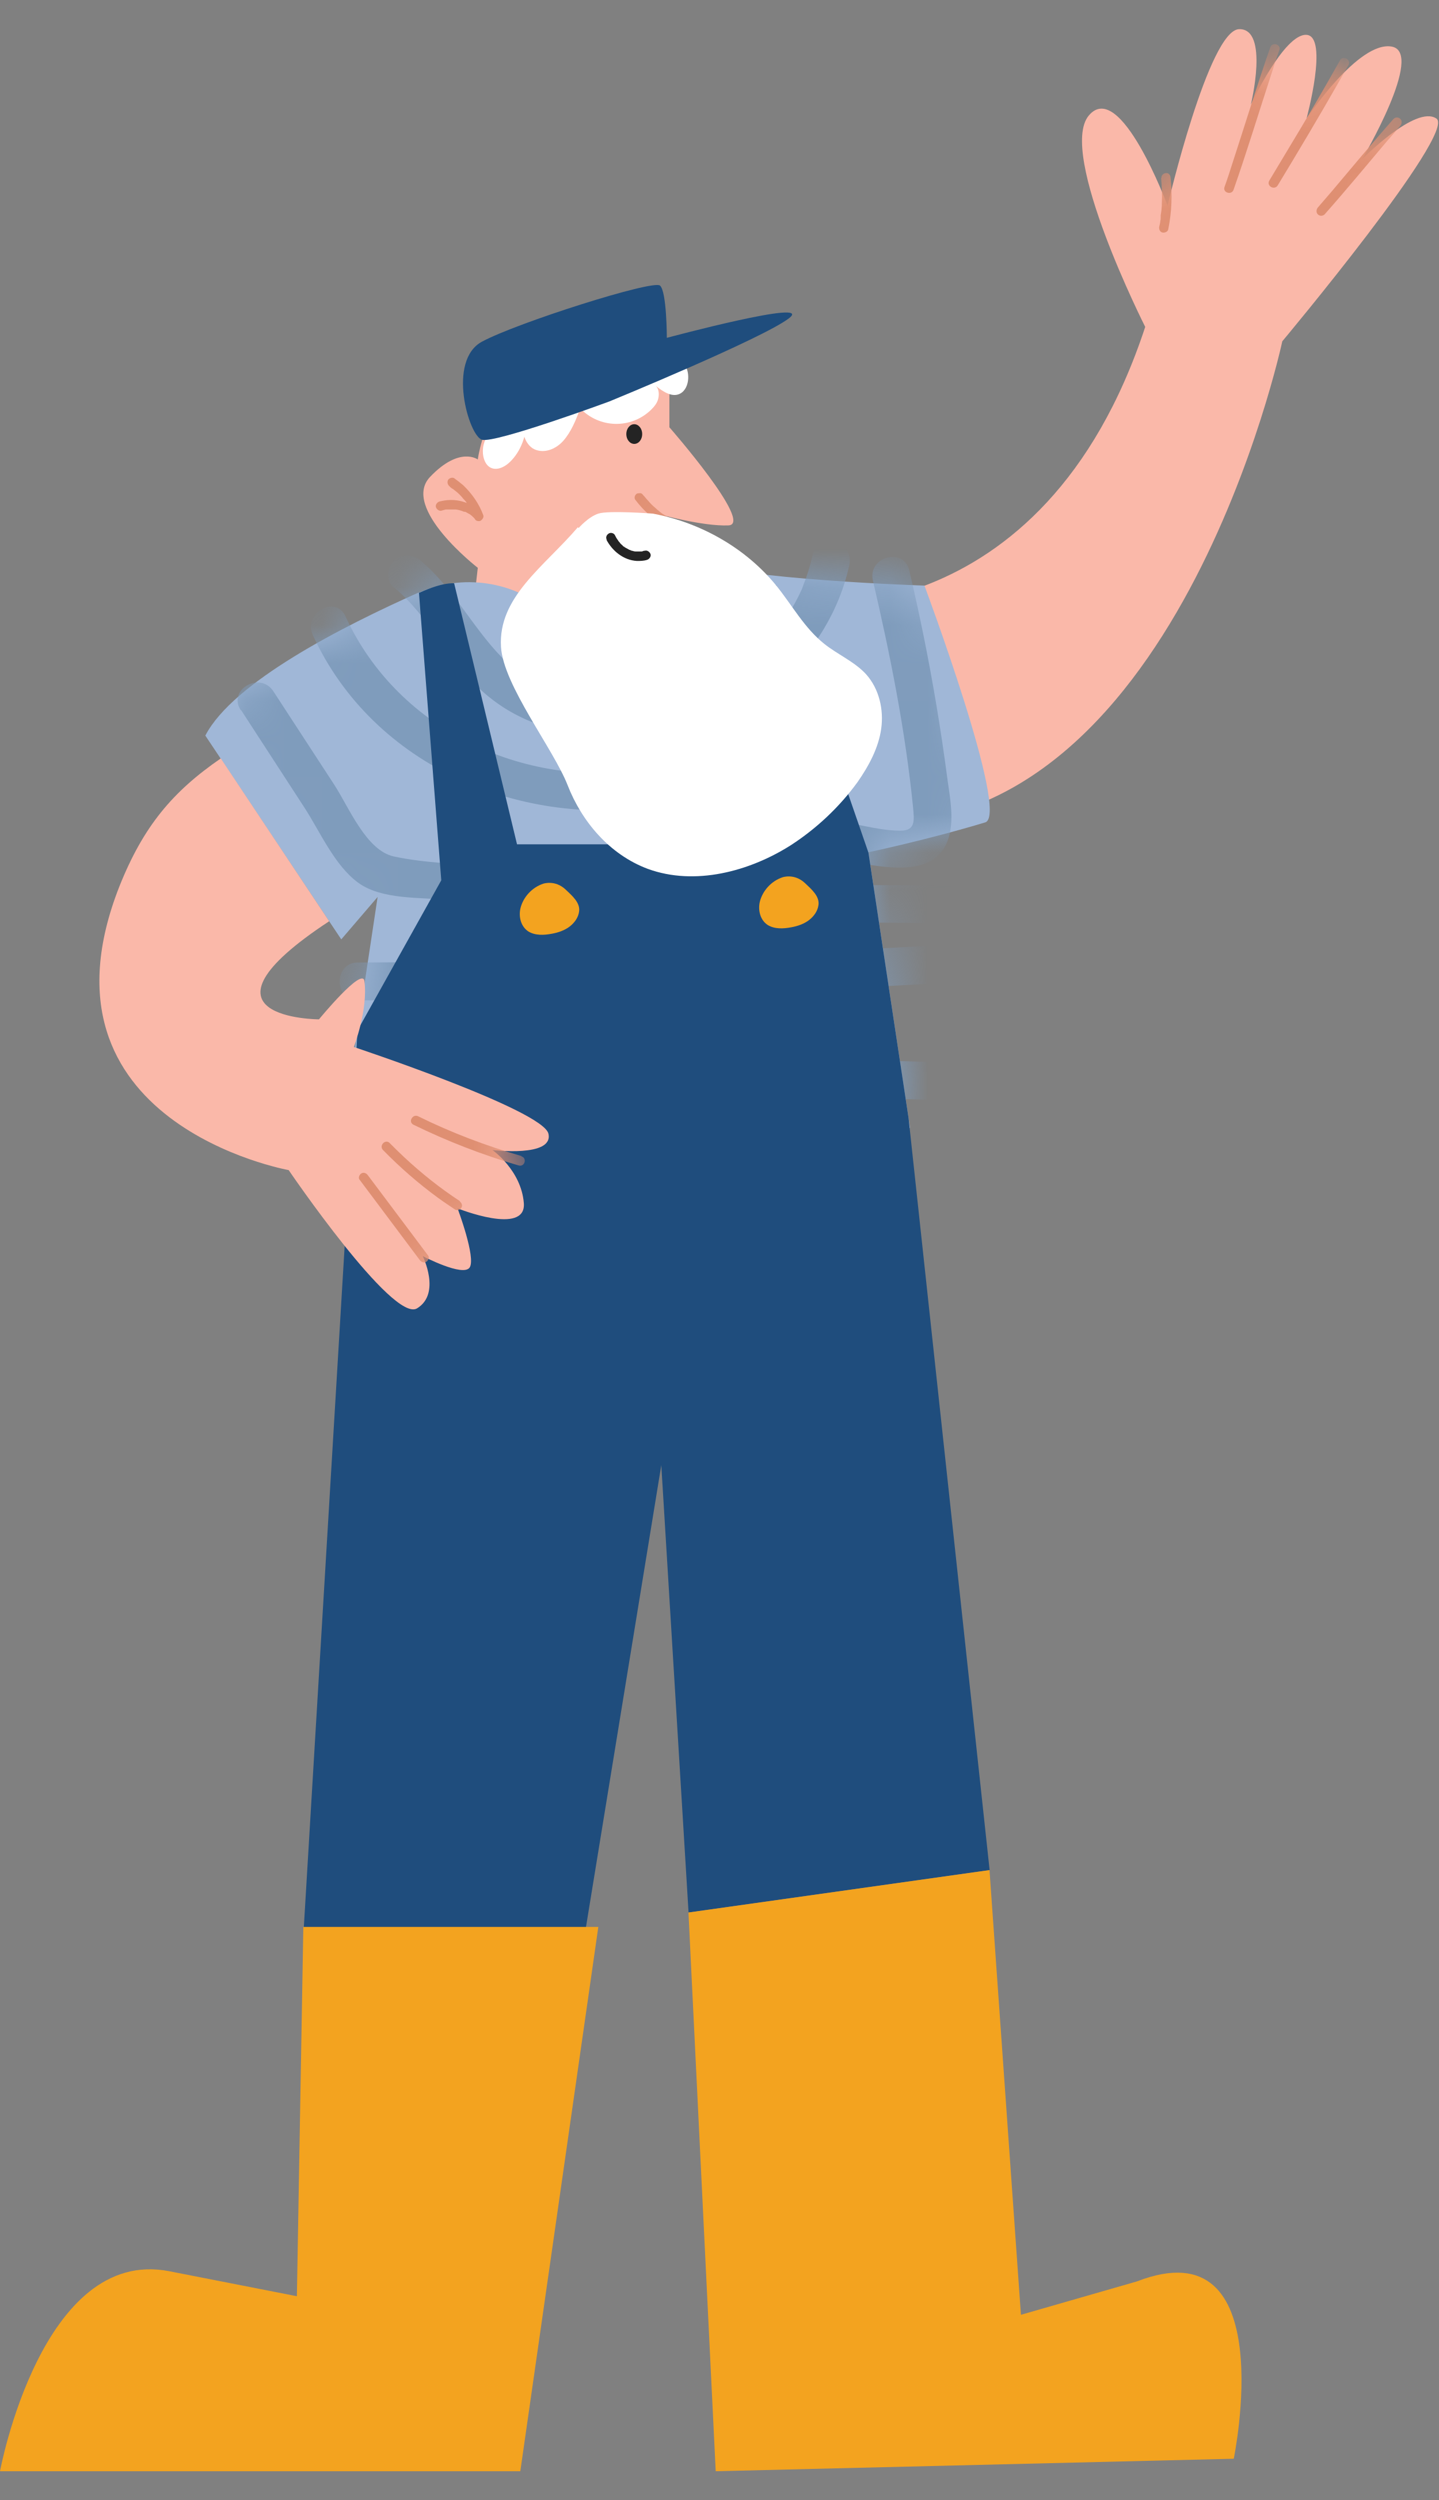 <?xml version="1.0" encoding="UTF-8"?> <svg xmlns="http://www.w3.org/2000/svg" width="38" height="66" viewBox="0 0 38 66" fill="none"><rect x="0" y="0" width="38" height="66" fill="#808080" stroke="none"/><path d="M16.152 15.02C16.152 15.02 19.872 15.59 20.442 15.85C21.012 16.11 27.542 16.83 30.242 8.63C30.242 8.63 27.922 4.04 28.752 3.05C29.582 2.06 30.832 5.43 30.832 5.43C30.832 5.43 31.922 0.79 32.722 0.77C33.522 0.75 33.032 2.76 33.032 2.76C33.032 2.76 33.912 0.88 34.502 0.92C35.092 0.96 34.502 3.13 34.502 3.13C34.502 3.13 35.872 1.07 36.752 1.23C37.632 1.39 35.972 4.2 35.972 4.2C35.972 4.2 37.392 2.76 37.932 3.13C38.472 3.5 33.862 9.01 33.862 9.01C33.862 9.01 31.032 22.26 22.702 21.72C15.242 21.24 16.152 15 16.152 15V15.02Z" fill="#FAB8A9"></path><mask id="mask0_1441_13662" style="mask-type:luminance" maskUnits="userSpaceOnUse" x="16" y="0" width="22" height="22"><path d="M16.152 15.02C16.152 15.02 19.872 15.59 20.442 15.85C21.012 16.11 27.542 16.83 30.242 8.63C30.242 8.63 27.922 4.04 28.752 3.05C29.582 2.06 30.832 5.43 30.832 5.43C30.832 5.43 31.922 0.79 32.722 0.77C33.522 0.75 33.032 2.76 33.032 2.76C33.032 2.76 33.912 0.88 34.502 0.92C35.092 0.96 34.502 3.13 34.502 3.13C34.502 3.13 35.872 1.07 36.752 1.23C37.632 1.39 35.972 4.2 35.972 4.2C35.972 4.2 37.392 2.76 37.932 3.13C38.472 3.5 33.862 9.01 33.862 9.01C33.862 9.01 31.032 22.26 22.702 21.72C15.242 21.24 16.152 15 16.152 15V15.02Z" fill="white"></path></mask><g mask="url(#mask0_1441_13662)"><path d="M33.545 1.249C33.195 2.249 32.885 3.269 32.555 4.279C32.485 4.499 32.415 4.719 32.335 4.939C32.285 5.089 32.525 5.159 32.575 5.009C32.925 4.009 33.235 2.989 33.565 1.979C33.635 1.759 33.705 1.539 33.785 1.319C33.835 1.169 33.595 1.099 33.545 1.249Z" fill="#DF8F72"></path><path d="M35.388 1.589C34.938 2.389 34.478 3.179 33.998 3.969C33.838 4.239 33.678 4.499 33.518 4.769C33.438 4.909 33.648 5.029 33.738 4.899C34.278 4.009 34.808 3.119 35.328 2.209C35.418 2.049 35.518 1.879 35.608 1.719C35.688 1.579 35.468 1.449 35.388 1.589Z" fill="#DF8F72"></path><path d="M36.8 3.139C36.249 3.759 35.719 4.399 35.179 5.039C35.05 5.189 34.929 5.329 34.8 5.479C34.76 5.529 34.749 5.609 34.8 5.659C34.849 5.709 34.929 5.709 34.98 5.659C35.529 5.039 36.059 4.399 36.599 3.759C36.73 3.609 36.849 3.469 36.98 3.319C37.02 3.269 37.029 3.189 36.98 3.139C36.929 3.089 36.849 3.089 36.8 3.139Z" fill="#DF8F72"></path><path d="M30.661 4.699C30.681 4.919 30.691 5.139 30.681 5.359C30.681 5.469 30.671 5.579 30.651 5.679C30.651 5.689 30.651 5.709 30.651 5.719C30.651 5.719 30.651 5.759 30.651 5.739C30.651 5.769 30.651 5.799 30.641 5.829C30.641 5.879 30.621 5.939 30.611 5.989C30.601 6.049 30.631 6.129 30.701 6.139C30.761 6.149 30.841 6.119 30.851 6.049C30.941 5.599 30.961 5.149 30.911 4.689C30.911 4.629 30.861 4.559 30.791 4.569C30.731 4.569 30.661 4.629 30.671 4.689L30.661 4.699Z" fill="#DF8F72"></path></g><path d="M12.387 17.02L12.617 14.99C12.617 14.99 10.577 13.41 11.357 12.59C12.137 11.77 12.617 12.13 12.617 12.13C12.617 12.13 12.747 11.18 13.167 10.88C13.587 10.58 17.677 9.34 17.677 9.34V11.28C17.677 11.28 19.917 13.84 19.237 13.87C18.557 13.9 17.387 13.57 17.387 13.57C17.387 13.57 19.057 15.08 18.697 15.96C18.337 16.84 12.377 17.01 12.377 17.01L12.387 17.02Z" fill="#FAB8A9"></path><mask id="mask1_1441_13662" style="mask-type:luminance" maskUnits="userSpaceOnUse" x="11" y="9" width="9" height="9"><path d="M12.387 17.02L12.617 14.99C12.617 14.99 10.577 13.41 11.357 12.59C12.137 11.77 12.617 12.13 12.617 12.13C12.617 12.13 12.747 11.18 13.167 10.88C13.587 10.58 17.677 9.34 17.677 9.34V11.28C17.677 11.28 19.917 13.84 19.237 13.87C18.557 13.9 17.387 13.57 17.387 13.57C17.387 13.57 19.057 15.08 18.697 15.96C18.337 16.84 12.377 17.01 12.377 17.01L12.387 17.02Z" fill="white"></path></mask><g mask="url(#mask1_1441_13662)"><path d="M17.971 13.809C17.971 13.809 17.961 13.809 17.951 13.809C17.951 13.809 17.931 13.809 17.921 13.8C17.901 13.8 17.881 13.78 17.861 13.77C17.821 13.749 17.781 13.729 17.741 13.71C17.661 13.669 17.591 13.62 17.521 13.579C17.481 13.559 17.451 13.53 17.421 13.509C17.421 13.509 17.421 13.509 17.411 13.499C17.411 13.499 17.391 13.489 17.391 13.479C17.371 13.47 17.351 13.45 17.341 13.44C17.281 13.389 17.211 13.329 17.161 13.27C17.131 13.239 17.101 13.2 17.061 13.159C17.051 13.139 17.031 13.13 17.021 13.11C17.021 13.11 17.021 13.11 17.011 13.1C17.011 13.1 17.001 13.089 16.991 13.079C16.971 13.05 16.951 13.03 16.921 13.02C16.891 13.02 16.851 13.02 16.821 13.03C16.771 13.059 16.731 13.139 16.781 13.2C17.001 13.489 17.281 13.739 17.601 13.919C17.701 13.97 17.801 14.02 17.901 14.059C17.931 14.069 17.971 14.059 18.001 14.05C18.031 14.04 18.051 14.009 18.061 13.979C18.061 13.95 18.061 13.909 18.051 13.88C18.041 13.85 18.011 13.839 17.981 13.819L17.971 13.809Z" fill="#DF8F72"></path></g><path d="M11.062 15.639C9.042 16.539 6.152 18.009 5.422 19.419L9.012 24.799L9.972 23.679L9.052 29.779H24.032L22.932 22.499C22.932 22.499 24.502 22.169 26.022 21.709C26.662 21.479 24.412 15.459 24.412 15.459C24.412 15.459 19.592 15.309 18.132 14.789C17.412 14.529 17.532 17.189 16.462 17.259C15.952 17.289 15.172 16.739 14.492 16.149C13.572 15.339 12.202 15.139 11.052 15.649L11.062 15.639Z" fill="#A0B7D7"></path><mask id="mask2_1441_13662" style="mask-type:luminance" maskUnits="userSpaceOnUse" x="5" y="14" width="22" height="16"><path d="M11.062 15.639C9.042 16.539 6.152 18.009 5.422 19.419L9.012 24.799L9.972 23.679L9.052 29.779H24.032L22.932 22.499C22.932 22.499 24.502 22.169 26.022 21.709C26.662 21.479 24.412 15.459 24.412 15.459C24.412 15.459 19.592 15.309 18.132 14.789C17.412 14.529 17.532 17.189 16.462 17.259C15.952 17.289 15.172 16.739 14.492 16.149C13.572 15.339 12.202 15.139 11.052 15.649L11.062 15.639Z" fill="white"></path></mask><g mask="url(#mask2_1441_13662)"><path d="M10.406 15.509C11.336 16.279 11.836 17.419 12.716 18.229C13.666 19.099 14.986 19.509 16.256 19.339C16.526 19.299 16.756 19.139 16.756 18.839C16.756 18.599 16.526 18.299 16.256 18.339C15.136 18.489 14.027 18.159 13.236 17.339C12.447 16.519 11.966 15.519 11.107 14.799C10.896 14.629 10.607 14.599 10.396 14.799C10.216 14.979 10.187 15.329 10.396 15.509H10.406Z" fill="#7F9CBC"></path><path d="M8.263 16.77C9.863 20.25 13.823 21.91 17.493 21.25C18.123 21.14 17.853 20.17 17.223 20.29C13.963 20.88 10.523 19.33 9.123 16.27C8.853 15.69 7.993 16.19 8.263 16.77Z" fill="#7F9CBC"></path><path d="M6.369 18.75L8.039 21.32C8.449 21.95 8.839 22.86 9.469 23.31C10.099 23.76 11.099 23.68 11.819 23.76C12.769 23.86 13.729 23.97 14.679 24.07C18.679 24.48 22.659 24.27 26.659 24.42C27.299 24.44 27.299 23.44 26.659 23.42C22.979 23.28 19.309 23.5 15.639 23.16C14.759 23.08 13.879 22.98 12.999 22.89C12.119 22.8 11.239 22.79 10.399 22.61C9.669 22.45 9.219 21.32 8.829 20.72L7.219 18.25C6.869 17.71 5.999 18.21 6.359 18.75H6.369Z" fill="#7F9CBC"></path><path d="M21.457 14.659C21.397 14.929 21.317 15.189 21.217 15.439C21.207 15.469 21.197 15.499 21.187 15.519C21.217 15.449 21.187 15.519 21.177 15.549C21.147 15.609 21.117 15.679 21.087 15.739C21.027 15.859 20.957 15.989 20.887 16.099C20.817 16.209 20.747 16.319 20.667 16.429C20.627 16.489 20.587 16.539 20.547 16.599C20.597 16.529 20.537 16.609 20.527 16.629C20.507 16.649 20.487 16.679 20.467 16.699C20.277 16.919 20.077 17.129 19.857 17.319C19.657 17.489 19.667 17.849 19.857 18.029C20.067 18.219 20.357 18.209 20.567 18.029C21.487 17.219 22.167 16.119 22.427 14.919C22.487 14.669 22.347 14.369 22.077 14.299C21.827 14.239 21.527 14.379 21.457 14.649V14.659Z" fill="#7F9CBC"></path><path d="M19.052 22.19L22.652 22.78C23.542 22.93 24.862 23.17 25.092 21.95C25.182 21.45 25.062 20.93 25.002 20.44C24.922 19.84 24.832 19.24 24.732 18.64C24.532 17.44 24.292 16.25 24.012 15.06C23.862 14.43 22.902 14.7 23.052 15.33C23.512 17.3 23.912 19.31 24.112 21.32C24.142 21.65 24.182 21.93 23.782 21.93C23.312 21.93 22.832 21.8 22.372 21.72L19.332 21.22C18.702 21.12 18.432 22.08 19.062 22.18L19.052 22.19Z" fill="#7F9CBC"></path><path d="M9.449 26.41C15.769 26.39 22.099 26.17 28.409 25.73C29.049 25.69 29.049 24.69 28.409 24.73C22.099 25.16 15.779 25.39 9.449 25.41C8.809 25.41 8.809 26.41 9.449 26.41Z" fill="#7F9CBC"></path><path d="M9.347 28.149C16.247 28.779 23.177 29.099 30.107 29.109C30.747 29.109 30.747 28.109 30.107 28.109C23.177 28.099 16.247 27.779 9.347 27.149C8.707 27.089 8.707 28.089 9.347 28.149Z" fill="#7F9CBC"></path></g><path d="M16.749 11.719C16.865 11.719 16.959 11.603 16.959 11.459C16.959 11.316 16.865 11.199 16.749 11.199C16.633 11.199 16.539 11.316 16.539 11.459C16.539 11.603 16.633 11.719 16.749 11.719Z" fill="#242424"></path><path d="M11.902 12.87C11.902 12.87 11.932 12.89 11.942 12.9C11.942 12.9 11.952 12.9 11.962 12.91C11.992 12.93 12.022 12.96 12.052 12.98C12.112 13.03 12.162 13.08 12.212 13.14C12.232 13.17 12.262 13.19 12.282 13.22C12.282 13.22 12.292 13.23 12.302 13.24C12.312 13.26 12.322 13.27 12.332 13.29C12.372 13.35 12.412 13.41 12.452 13.48C12.472 13.52 12.492 13.55 12.502 13.59C12.502 13.59 12.502 13.61 12.512 13.62C12.512 13.62 12.512 13.62 12.512 13.63C12.512 13.65 12.532 13.67 12.532 13.69L12.742 13.57C12.532 13.32 12.192 13.19 11.882 13.2C11.792 13.2 11.692 13.22 11.602 13.24C11.542 13.26 11.492 13.33 11.512 13.39C11.532 13.45 11.602 13.5 11.662 13.48C11.692 13.47 11.732 13.46 11.772 13.45C11.772 13.45 11.792 13.45 11.802 13.45C11.822 13.45 11.772 13.45 11.802 13.45C11.822 13.45 11.842 13.45 11.862 13.45C11.902 13.45 11.932 13.45 11.972 13.45C11.992 13.45 12.002 13.45 12.022 13.45C12.022 13.45 12.032 13.45 12.042 13.45C12.112 13.46 12.182 13.48 12.252 13.51C12.252 13.51 12.282 13.52 12.262 13.51C12.242 13.5 12.262 13.51 12.272 13.51C12.292 13.51 12.302 13.52 12.322 13.53C12.352 13.55 12.382 13.56 12.412 13.58C12.412 13.58 12.432 13.59 12.432 13.6C12.432 13.6 12.462 13.62 12.442 13.6C12.422 13.58 12.442 13.6 12.452 13.61C12.452 13.61 12.462 13.62 12.472 13.63C12.502 13.66 12.532 13.68 12.552 13.72C12.582 13.76 12.662 13.77 12.702 13.74C12.742 13.71 12.782 13.65 12.762 13.6C12.652 13.3 12.462 13.03 12.232 12.81C12.162 12.75 12.082 12.69 12.002 12.63C11.952 12.59 11.862 12.62 11.832 12.67C11.802 12.73 11.822 12.8 11.872 12.84L11.902 12.87Z" fill="#DF8F72"></path><path d="M13.061 11.21C12.941 11.37 12.821 11.54 12.771 11.74C12.721 11.94 12.761 12.19 12.901 12.31C13.071 12.45 13.311 12.35 13.471 12.19C13.751 11.92 13.921 11.48 13.901 11.04C13.711 11.29 13.851 11.74 14.111 11.86C14.371 11.98 14.681 11.86 14.881 11.63C15.081 11.4 15.211 11.09 15.321 10.78C15.831 11.31 16.661 11.33 17.191 10.82C17.271 10.74 17.351 10.65 17.381 10.53C17.411 10.41 17.401 10.27 17.321 10.19C17.521 10.35 17.771 10.51 17.981 10.38C18.171 10.26 18.221 9.95 18.131 9.72C18.041 9.49 17.831 9.36 17.621 9.32C17.411 9.28 17.201 9.32 16.991 9.35L13.041 11.2L13.061 11.21Z" fill="white"></path><path d="M16.089 10.599C16.089 10.599 13.079 11.709 12.729 11.609C12.379 11.509 11.799 9.519 12.729 9.019C13.659 8.519 17.249 7.379 17.429 7.539C17.609 7.699 17.609 8.919 17.609 8.919C17.609 8.919 21.519 7.869 20.839 8.399C20.159 8.929 16.089 10.599 16.089 10.599Z" fill="#1F4D7D"></path><path d="M11.063 15.639L11.653 23.239L9.443 27.199L8.023 50.879H15.473L17.463 38.679L18.183 50.489L26.133 49.369L23.993 29.519L22.933 22.509L20.493 15.449L19.163 15.029L19.123 22.289H13.653L11.993 15.399C11.993 15.399 11.703 15.359 11.073 15.649L11.063 15.639Z" fill="#1F4D7D"></path><path d="M5.833 20.02C4.553 20.9 3.783 21.82 3.153 23.4C0.693 29.65 7.623 30.89 7.623 30.89C7.623 30.89 10.373 34.93 11.013 34.54C11.653 34.15 11.163 33.16 11.163 33.16C11.163 33.16 12.233 33.72 12.403 33.46C12.573 33.2 12.083 31.9 12.083 31.9C12.083 31.9 13.903 32.63 13.833 31.76C13.763 30.89 13.003 30.36 13.003 30.36C13.003 30.36 14.623 30.56 14.483 29.93C14.343 29.3 9.343 27.64 9.343 27.64C9.343 27.64 9.723 26.66 9.623 25.9C9.573 25.51 8.423 26.91 8.423 26.91C8.423 26.91 4.773 26.9 8.693 24.32L5.823 20.01L5.833 20.02Z" fill="#FAB8A9"></path><mask id="mask3_1441_13662" style="mask-type:luminance" maskUnits="userSpaceOnUse" x="2" y="20" width="13" height="15"><path d="M5.833 20.02C4.553 20.9 3.783 21.82 3.153 23.4C0.693 29.65 7.623 30.89 7.623 30.89C7.623 30.89 10.373 34.93 11.013 34.54C11.653 34.15 11.163 33.16 11.163 33.16C11.163 33.16 12.233 33.72 12.403 33.46C12.573 33.2 12.083 31.9 12.083 31.9C12.083 31.9 13.903 32.63 13.833 31.76C13.763 30.89 13.003 30.36 13.003 30.36C13.003 30.36 14.623 30.56 14.483 29.93C14.343 29.3 9.343 27.64 9.343 27.64C9.343 27.64 9.723 26.66 9.623 25.9C9.573 25.51 8.423 26.91 8.423 26.91C8.423 26.91 4.773 26.9 8.693 24.32L5.823 20.01L5.833 20.02Z" fill="white"></path></mask><g mask="url(#mask3_1441_13662)"><path d="M13.772 30.519C12.832 30.249 11.912 29.899 11.042 29.469C10.902 29.399 10.772 29.609 10.912 29.689C11.812 30.129 12.742 30.489 13.702 30.769C13.862 30.809 13.922 30.569 13.772 30.529V30.519Z" fill="#DF8F72"></path><path d="M12.143 31.708C11.623 31.368 11.133 30.978 10.672 30.548C10.543 30.428 10.422 30.308 10.293 30.178C10.182 30.058 10.002 30.238 10.112 30.358C10.562 30.818 11.043 31.238 11.562 31.618C11.713 31.728 11.863 31.828 12.012 31.928C12.072 31.968 12.152 31.938 12.182 31.888C12.223 31.828 12.193 31.758 12.143 31.718V31.708Z" fill="#DF8F72"></path><path d="M11.3 33.139L9.71 31.02C9.67 30.97 9.6 30.939 9.54 30.98C9.49 31.009 9.45 31.099 9.5 31.149L11.089 33.27C11.13 33.319 11.2 33.349 11.259 33.309C11.309 33.279 11.35 33.19 11.3 33.139Z" fill="#DF8F72"></path></g><path d="M15.26 13.919C14.37 14.96 13.15 15.759 13.23 17.079C13.29 18.09 14.62 19.779 14.99 20.73C15.36 21.68 16.09 22.559 17.11 22.939C18.35 23.39 19.79 23.009 20.89 22.309C21.58 21.86 22.18 21.29 22.65 20.64C22.95 20.209 23.2 19.739 23.27 19.239C23.34 18.739 23.22 18.189 22.87 17.799C22.57 17.47 22.12 17.279 21.77 17C21.24 16.579 20.92 15.979 20.5 15.46C19.71 14.489 18.53 13.8 17.24 13.559C17.24 13.559 16.07 13.47 15.8 13.559C15.53 13.649 15.28 13.94 15.28 13.94L15.26 13.919Z" fill="white"></path><path d="M14.933 23.48C15.113 23.65 15.323 23.83 15.293 24.06C15.273 24.22 15.173 24.36 15.043 24.46C14.913 24.56 14.743 24.62 14.573 24.65C14.363 24.69 14.133 24.7 13.953 24.59C13.753 24.46 13.693 24.2 13.743 23.98C13.813 23.69 14.043 23.43 14.343 23.33C14.343 23.33 14.653 23.22 14.933 23.48Z" fill="#F3A31F"></path><path d="M21.254 23.31C21.434 23.48 21.644 23.66 21.614 23.89C21.594 24.05 21.494 24.19 21.364 24.29C21.234 24.39 21.064 24.45 20.894 24.48C20.684 24.52 20.454 24.53 20.274 24.42C20.074 24.29 20.014 24.03 20.064 23.81C20.134 23.52 20.364 23.26 20.664 23.16C20.664 23.16 20.974 23.05 21.254 23.31Z" fill="#F3A31F"></path><path d="M8.01 50.869H15.8L13.74 65.239H0C0 65.239 1.1 59.299 4.47 59.959L7.84 60.619L8.01 50.879V50.869Z" fill="#F3A31F"></path><path d="M18.18 50.479L18.9 65.239L32.58 64.909C32.58 64.909 33.86 58.739 30.02 60.229L26.96 61.109L26.13 49.369L18.18 50.489V50.479Z" fill="#F3A31F"></path><path d="M16.009 14.239C16.169 14.549 16.469 14.789 16.819 14.809C16.909 14.809 16.999 14.809 17.089 14.779C17.149 14.759 17.199 14.689 17.179 14.629C17.159 14.569 17.089 14.519 17.029 14.539C17.009 14.539 16.999 14.539 16.979 14.549C16.959 14.559 16.939 14.559 16.929 14.559C16.929 14.559 16.969 14.559 16.949 14.559C16.949 14.559 16.949 14.559 16.939 14.559H16.919C16.899 14.559 16.889 14.559 16.869 14.559C16.849 14.559 16.839 14.559 16.819 14.559C16.809 14.559 16.779 14.559 16.819 14.559C16.819 14.559 16.799 14.559 16.789 14.559C16.759 14.559 16.719 14.549 16.689 14.539C16.669 14.539 16.659 14.529 16.639 14.519C16.619 14.519 16.649 14.519 16.649 14.519C16.649 14.519 16.649 14.519 16.639 14.519C16.639 14.519 16.619 14.519 16.609 14.509C16.579 14.489 16.549 14.479 16.519 14.459C16.509 14.459 16.489 14.439 16.479 14.429C16.499 14.449 16.469 14.429 16.479 14.429C16.479 14.429 16.479 14.429 16.469 14.429C16.469 14.429 16.449 14.419 16.449 14.409C16.419 14.379 16.389 14.359 16.369 14.329C16.359 14.309 16.339 14.299 16.329 14.279C16.329 14.279 16.319 14.259 16.309 14.249C16.279 14.209 16.259 14.169 16.239 14.129C16.209 14.069 16.119 14.049 16.069 14.089C16.009 14.129 15.989 14.199 16.029 14.259L16.009 14.239Z" fill="#242424"></path></svg> 